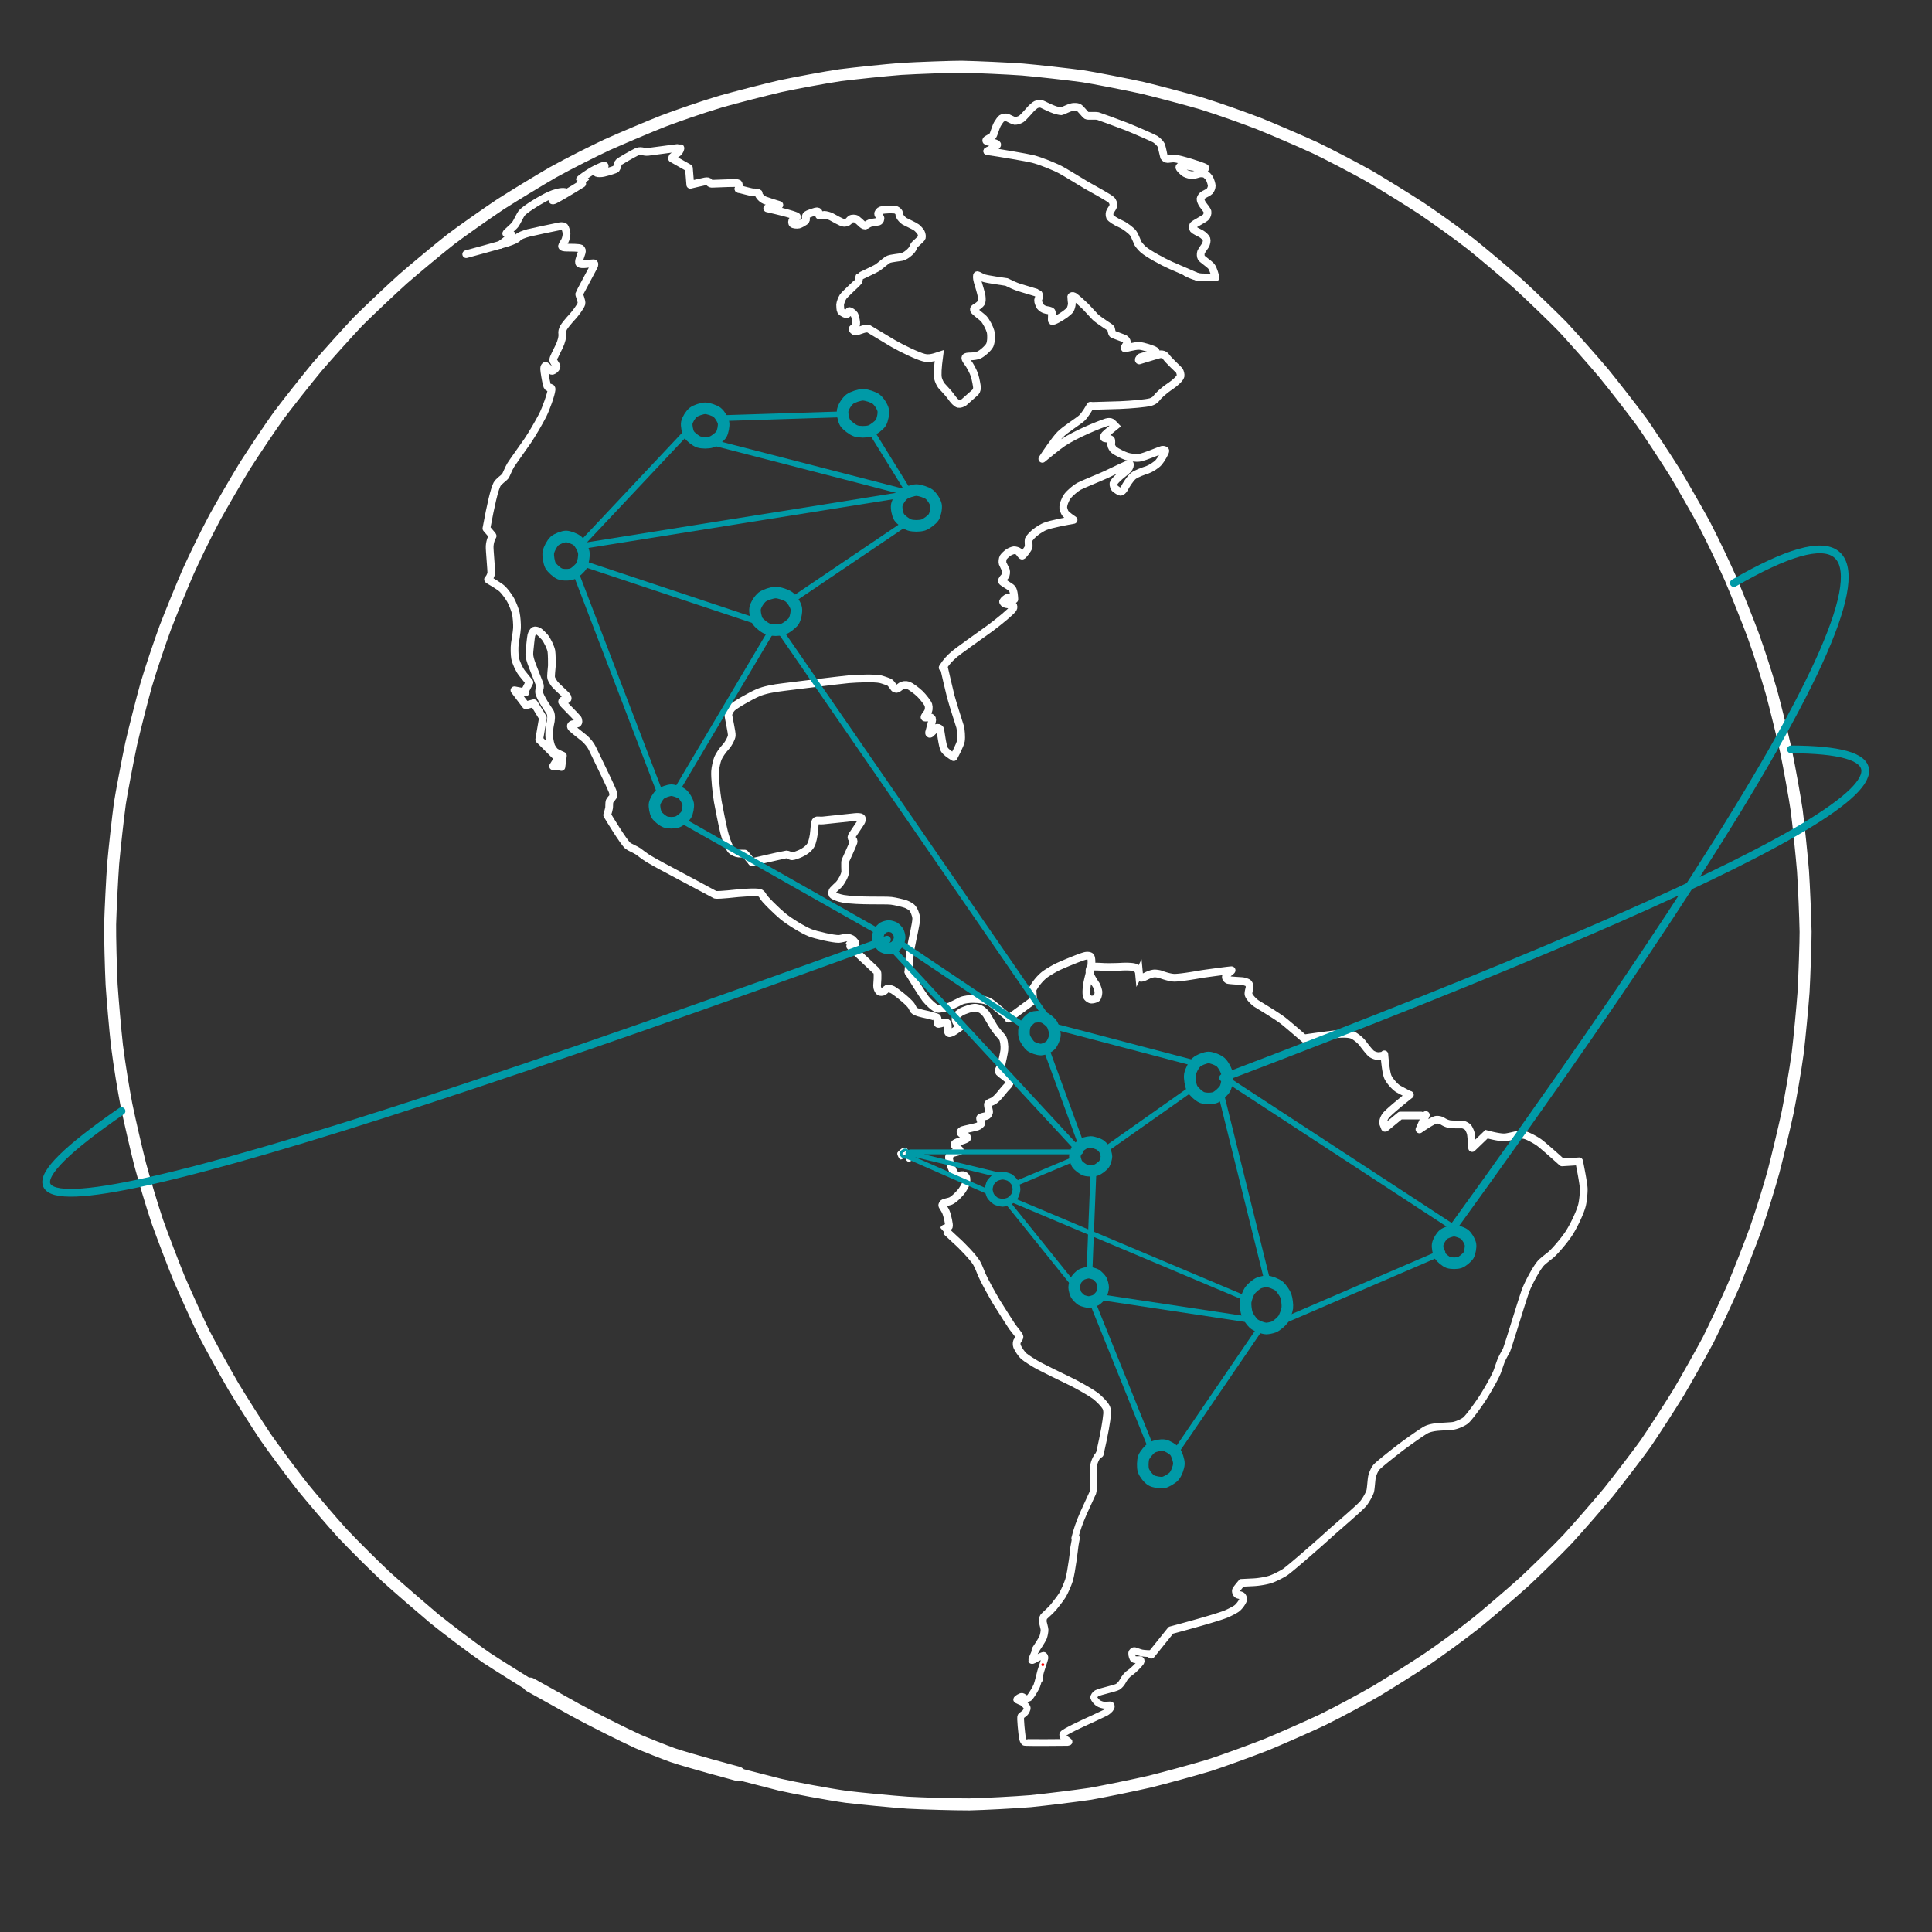 <svg xmlns="http://www.w3.org/2000/svg" width="480" height="480" viewBox="0 0 2000 2000"><rect x="0" y="0" width="2000" height="2000" fill="#333333" stroke="none"/><g fill="none" stroke="#FFF" stroke-linecap="round"><path stroke-linejoin="round" stroke-width="12.42" d="M550.91 1745.95c-9.13-5.67-36.12-22.42-47.01-29.63-16.21-11.09-42.51-31.18-54.29-40.69-12.31-10.38-37.19-31.79-49.44-42.92-11.94-11.2-31.91-30.8-46.06-45.81-10.84-11.96-31.65-36.31-41.66-48.68-9.78-12.49-30.71-40.57-37.54-50.53-8.61-12.88-25.35-39.25-33.48-52.73-7.91-13.58-22.99-40.89-30.16-54.64-3.71-7.28-19.67-42.29-25.83-56.74-5.98-14.62-17.2-43.99-22.44-58.7-6.08-17.98-13.86-44.53-17.95-59.65-3.88-15.26-10.98-46.07-14.16-61.46-2.92-15.37-6.93-38.81-9.82-61.57-1.73-15.59-4.51-47.08-5.54-62.86-.79-15.71-1.7-50.38-1.52-62.48.43-15.62 2-47.04 3.16-62.84 1.39-15.74 4.85-46.93 6.94-62.36 1.17-8.13 8.34-46.07 11.64-61.48 3.55-15.42 11.32-45.94 15.52-60.99 5.38-18.22 14.32-44.38 19.68-59.08 5.61-14.68 17.54-43.88 23.8-58.25 6.45-14.19 16.65-35.57 27.37-55.73 7.54-13.66 23.35-40.8 31.56-54.19 8.37-13.18 27.55-41.82 34.81-51.73 9.57-12.73 29.46-37.88 39.76-50.3 10.47-12.2 31.8-35.91 42.67-47.42 11.22-11.14 34.36-33 46.27-43.72 12.12-10.57 36.66-30.94 49.08-40.75 9.71-7.49 38.43-27.65 51.68-36.47 13.45-8.64 40.72-25.23 54.44-33.13 18.3-10.13 41.8-21.82 56.09-28.56 14.48-6.52 43.86-18.93 58.6-24.73 14.76-5.53 37.4-13.5 59.46-20.14 15.18-4.3 45.97-12.21 61.44-15.79 15.44-3.3 46.25-9.08 61.72-11.34 15.57-2 47.04-5.25 62.9-6.49 15.81-.99 54.53-2.37 62.82-2.29 15.64.32 47.12 1.76 62.96 2.88 15.84 1.37 47.2 4.87 62.72 7 10.35 1.55 46.25 8.56 61.7 12 15.48 3.71 46.14 11.85 61.25 16.26 18.28 5.67 44.54 15.11 59.29 20.78 14.74 5.94 44.01 18.57 58.4 25.2 14.21 6.84 42.04 21.38 55.79 29.14 13.69 8.03 40.87 24.87 54.22 33.6 13.15 8.9 36.03 25.13 51.25 36.95 12.37 9.93 36.82 30.57 48.85 41.22 11.79 10.8 38.43 36.44 45.73 44.1 10.8 11.62 32 35.57 42.4 47.9 10.19 12.47 29.83 37.73 39.27 50.5 4.84 6.68 25.95 38.71 34.25 52 8.12 13.48 23.69 40.68 31.11 54.37 8.76 16.79 20.49 41.76 26.84 56.04 6.16 14.45 17.88 43.75 23.36 58.44 5.24 14.7 12.77 37.21 19.1 59.24 4.09 15.12 11.64 45.77 15.07 61.19 3.18 15.39 9.37 49.49 11.03 61.47 1.97 15.49 5.21 46.78 6.48 62.57 1.03 15.77 2.37 47.13 2.67 62.71.08 8.21-1.21 46.84-2.12 62.58-1.16 15.81-4.16 47.19-6.01 62.73-2.55 18.86-7.38 46.13-10.43 61.51-3.3 15.4-10.63 46.16-14.62 61.35-4.19 15.05-11.01 37.8-18.52 59.43-5.36 14.7-16.83 44.05-22.9 58.58-6.26 14.37-20.81 45.69-26.33 56.38-7.3 13.72-22.62 40.98-30.65 54.52-8.21 13.39-25.12 39.56-33.81 52.34-4.75 6.84-28.6 38.13-38.67 50.66-10.3 12.41-31.37 36.59-42.1 48.33-10.87 11.5-33.54 33.64-45.23 44.51-11.91 10.72-36.25 31.6-48.57 41.66-18.21 14.39-37.81 28.48-50.85 37.46-13.25 8.81-40.31 25.88-53.97 34.05-13.72 7.89-36.75 20.5-55.52 29.72-14.29 6.73-43.42 19.59-58.15 25.66-14.74 5.81-47.54 17.76-59.16 21.42-15.04 4.53-45.55 12.9-61.01 16.74-15.47 3.57-46.33 9.9-61.72 12.66-15.37 2.28-46.38 6.1-62.01 7.65-15.72 1.29-47.37 2.96-63.29 3.34-15.93.05-47.71-.89-63.81-1.77-16.23-1.15-48.1-4.19-63.38-6.04-19.09-2.65-54.7-9.32-69.2-12.68-16.02-4.1-40.93-10.49-49.82-12.78"/><path stroke-width="15" d="M548.8 1744.07c9.41 5.25 33.04 18.41 47.26 26.33 16.75 9.15 49.1 25.39 64.68 32.46 8.48 3.63 26.71 10.85 35.6 14.07 16.8 5.69 63.44 18.23 67.61 19.35"/></g><g fill="none" stroke-linecap="round"><path stroke="#FFF" stroke-width="8" d="M1071.88 1707.99c1.74-2.61 6.65-9.96 7.89-12.91.76-1.86 1.61-6.16 1.52-8.02-.09-1.5-1.49-6.57-1.75-7.79-.33-1.6.17-4.67 1.02-5.76.7-.86 6.88-6.13 10-9.84 2.22-2.77 7.44-9.39 9.21-12.3 2.22-3.69 5.64-11.63 6.89-15.64 2.61-8.57 5.52-33.59 5.79-35.93M1113.81 1592.2l-2.05 11.29M1138.49 1505.13c4.96-21.71 6.91-33.48 7.62-41.33.17-2.28-.09-4.76-.81-6.48-1.54-3.52-8.17-10.04-11.69-12.62-5.65-4.05-19.09-11.67-27.97-15.86-8.54-4.07-24.35-11.81-30.75-15.22-4.27-2.39-11.84-7.01-14.88-9.61-2.88-2.51-5.96-7.51-7.14-10.19-.48-1.22-.64-3.88-.1-5.07.43-.95 2.54-3.5 2.58-4.83 0-1.54-5.24-7.34-7.52-10.52-1.04-1.45-11.74-18.28-16.39-25.73-4.27-7.2-12.61-22.17-15.19-28.29-.74-1.77-3.45-8.96-5.39-12.15-3.48-5.62-14.03-16.91-22.28-24.19-4.99-4.66-11.42-10.66-11.37-10.81.25-.7 4.21-1.4 5.01-2.51.79-1.12-1.5-11.51-3.01-15.02-1.09-2.57-3.3-5.55-3.71-6.55-.39-1.01.69-2.63 1.89-3.05.4-.13 5.47-1.29 6.69-1.81 3.28-1.41 9.29-7.25 12.06-11.25.94-1.39 3.17-5.19 3.61-6.39.89-2.54.99-5.79.19-7.36-.7-1.21-2.83-2.12-4.21-1.83-1.06.22-4.48.98-6 .17-1.79-1.02-4.86-7.76-6.01-11.52-.6-2.09-1.48-6.28-1.35-7.42.23-1.56 2.59-3.69 4.73-4.28 2.31-.48 6.42-1.47 6.64-2.33.18-.86-3.86-3.54-4.9-4.61-.76-.78-.96-1.58-.61-2.4.41-.83 3.39-2.03 6.79-3.03 3.26-.97 6.11-2.18 6.23-2.98.08-.8-.43-1.56-1.55-2.28-1.53-.97-3.39-1.36-4.81-2.47-1.27-.98-.39-2.72 1.1-3.28 2.9-.98 12.36-2.8 15.76-3.85 1.86-.63 4.23-2.52 4.23-3.75-.01-1.09-1.93-4.31-1.33-5.22.61-.88 5.05-1.62 6.36-2.01 1.74-.53 3.16-2.96 2.87-4.89-.24-1.43-1.52-6.08-1.15-7.37.39-1.25 3.5-2.32 4.45-2.68 2.95-1.1 7-5.55 10.71-10.33 1.25-1.59 3.94-4.63 5.11-5.79 2-2.02 2.68-3.57 2.08-5.06-.76-1.66-9.96-8.06-10.52-8.82-.65-.95-.86-1.8-.63-2.56.37-1.1 2.22-3.35 2.66-5.42.81-3.47 2.72-12.03 3.08-15.2.43-4.14-.38-10.85-2.11-13.07-2.27-2.45-6.61-7.54-8.85-11.05-2.16-3.43-6.6-11.47-7.68-12.99-1.04-1.44-3.49-3.82-4.85-4.73-1.42-.9-4.41-1.91-6.22-2.08-3.6-.25-11.73 2.48-15.45 4.68-1.12.69-3.96 2.91-4.51 3.75-1.19 1.95-1.17 4.75.12 6.85.29.45 2.74 3.62 3.63 4.86-1.44 1-5.21 3.72-5.67 4.03-2.07 1.36-4.94 2.61-5.69 2.22-.74-.45-1.15-1.27-1.23-2.45-.1-1.63.34-7.04-.59-8.01-.97-.96-3.1-.68-7.08.5-1.46.43-2.32.49-2.58.18-.58-.69.06-5.22-.68-6.36-.3-.46-7.53-2.55-14.87-4.03-5.84-1.36-8.48-2.58-9.42-3.7-.63-.78-1.59-3.36-2.85-5.03-3.58-4.76-15.93-14.33-18.89-15.99-1.63-.87-4.9-1.62-6.01-1.21-.4.15-2.88 2.79-3.99 3.14-1.47.44-2.65.45-3.55.03-1.52-.78-2.84-4.07-2.71-6.2.19-2.28.98-12.03.12-14.31-.42-.98-29.41-27.34-29.08-27.93.33-.56 6.62-1.32 6.7-1.36.57-.34-2.45-3.74-3.77-4.65-1.54-1-4.93-1.81-6.38-1.62-.4.06-5.48 1.35-7.07 1.41-5.37.22-23.59-3.93-29.77-6.33-7.18-2.82-21.69-11.67-28.38-17.22-6.05-5.04-19.12-17.69-20.53-20.84-.32-.65-1.64-2.82-3.33-3.29-4.5-1.17-17.9-.23-32.99 1.43-3.53.32-11.36 1.02-13.1.52-.3-.09-39.01-20.99-55.44-29.6-3.07-1.66-9.75-5.28-13.95-7.85-3.81-2.36-8.98-6.47-10.4-7.46-2.67-1.82-9.07-4.44-10.59-5.77-4.99-4.45-20.06-29.6-21.43-31.88M628.55 843.67c.79-2.54 1.89-6.33 2.01-7.56.12-1.18-.04-5.33.46-6.63.4-1.07 3.23-4.16 3.42-4.59.63-1.46.37-4.16-.37-6.03-3.42-8.47-19.35-40.58-20.89-44.09-1.47-3.3-4.98-7.67-8.23-10.49-2.26-1.94-10.82-8.35-12.99-10.63-.7-.81-1.06-1.41-1.06-1.8.03-1.02.59-1.7 1.66-2.04 1.69-.54 3.67-.09 5.26-.88 1.43-.72 1.18-3.63.13-5.05-2.79-3.46-15.8-16.08-16.01-17.03-.17-.98.15-1.66.97-2.03 1.22-.53 2.67-.23 3.92-.68 1.28-.47 1.04-2.31-.15-3.71-2.11-2.35-10.18-9.48-12.35-12.09-1.27-1.55-3.15-4.73-3.66-6.24-.68-2.17.42-8.9.63-13.06.09-1.89-.03-12.14-.49-14.91-.68-3.82-4.19-11.23-6.93-14.59-1.5-1.79-4.77-4.93-6.15-5.86-1.39-.88-3.86-1.35-4.8-.9-.92.52-2.42 3.06-2.88 4.89-.52 2.17-1.35 10.92-1.93 16.34-.48 4.39.21 7.18 1.72 11.71 1.87 5.36 7.27 18.56 8.62 22.34.68 1.97.67 3.18.03 5.3-.58 1.91-.6 3.41.02 5.12 2.81 7.39 10.47 17.69 11.13 19.1 1.29 2.87 1.06 7.69-.17 12.48-.81 3.16-1.18 10.69-.72 14.65.29 2.32 1.1 5.82 1.77 7.57.68 1.7 2.73 4.73 4.01 5.83 1.57 1.31 6.89 3.62 8.16 4.2M582.69 782.31l-1.54 11.67M580.77 793.73l-8.21-.52M572.56 793.21l5.26-8.46M577.43 784.75l-19.11-19.12M558.19 765.63l3.85-22.45M562.04 743.18l-9.24-15.14M552.67 727.91l-8.34 2.19M544.33 730.1l-11.8-15.53M532.53 714.57l11.55 2.18M542.92 716.37l5.13-10.01M548.05 706.36c-1.54-1.9-7.42-9.16-7.76-9.59-2.88-3.75-6.15-10.85-7.07-15.37-.65-3.38-.79-11.16-.26-15.05.19-1.34 2.03-12.16 2.23-16.26.17-3.94-.41-11.6-1.23-15.27-.87-3.76-3.51-10.31-5.38-13.73-1.57-2.83-5.73-8.68-8.49-11.38-3.04-2.92-13.47-8.92-14.39-9.45M505.23 599.78c1.3-1.11 2.77-3.77 3.29-6.35.37-1.83-1.85-24.25-1.64-27.99.35-5.9 2.53-9.59 3.07-10.59M509.57 554.08l-6.03-7.05M503.54 547.03c4.67-25.34 8.23-40.31 10.97-45.64 1.51-2.89 6.91-6.5 8.27-8.12 1.43-1.74 3.31-7.5 5.9-11.8 1.34-2.21 12.79-18.23 17.46-24.97 5.15-7.72 10.97-17.72 15.43-26.18 3.72-7.28 8.9-22.02 9.38-26.88.14-1.68-.35-2.18-1.88-2.16-1.63.01-2.48-.82-3.02-3.09-1.18-4.87-2.55-12.74-2.77-16.38-.05-1.66.81-3.51 1.78-2.97 1.27.73 4.61 4.64 5.96 5 1.31.35 3.4-1.1 4.46-2.79.55-.99.73-1.72.54-2.21-.41-1.01-3.28-4.59-3.46-6.54-.06-.71 4.3-9.93 6.38-13.86 1.96-3.92 3.68-9.94 3.08-13.03-.33-1.71.2-4.02 1.44-6.34 1.08-1.97 5.31-7.14 9.57-11.74 2.05-2.25 8.01-9.84 8.86-12.94.65-2.55-2.46-9.02-2.26-9.96.28-1.24 11.69-21.99 14.99-28.46 1.02-2 1.05-3.34-.27-3.5-.68-.06-5.07.56-7.69.88-3.06.36-5.9.23-6.78-.48-.83-.75-.67-2.67.2-5.2.26-.71 1.55-4.6 2.02-6.07.61-2.03.26-3.6-1.06-4.38-1.63-.87-10.35-.92-14.12-.9-3.41 0-5.19-.51-5.13-1.67.09-.78 2.37-4.27 2.97-5.37.95-1.75 1.81-5.45 1.73-7.52-.12-2.03-1.22-5.8-2-6.73-.87-.92-2.78-1.18-5.09-.78-5.04.93-28.15 5.8-32.38 6.89-4.87 1.33-9.87 3.22-10.92 4.84-1.07 1.66-6.06 3.69-11.01 5.3-10.43 3.15-38.23 10.69-42.46 11.84"/><path stroke="#FFF" stroke-width="8" d="M517.52 253.63c8.08-5.97 12.72-9.95 12.57-10.26-.36-.68-5.04-1.08-6.03-1.67-.5-.32 7.21-6.54 9.37-9.37 1.93-2.58 5.05-9.99 6.99-12.1 4.37-4.69 20.34-14.24 28.57-18.04 5.24-2.31 11.9-4.21 15.77-3.41 1.29.31 1.14.93-.26 1.2-1.26.26-5.7 1.13-7.45 2.08-1.7.93-4.67 3.82-5.13 4.87-.34.93.95.71 2.83-.29 9.93-5.2 31.5-18.63 31.42-18.82-.12-.25-5.54-1.64-5.78-2.06-.13-.26 7.36-5.64 12.41-8.67 5.89-3.42 14.17-6.88 13.12-5.05-.25.4-4.09 2.44-6.07 3.48-1.95 1.1-3.1 2.94-1.97 3.51 1.12.51 4.66.42 6.73-.04 5.17-1.18 12.52-3.48 13.25-4.26.86-.94 1.75-5.26 2.3-6.29.86-1.57 15.29-9.37 18.53-11.03 1.85-.93 3.87-1.28 5.85-.9 1.21.23 4.11.97 6.24.68 15.55-2.08 33.17-4.41 33.4-4.27.74.53-.53 3.44-2.18 5-1.03.98-5.35 3.86-5.64 4.24-.25.31-.46.95-.65 1.92M695.71 164.08l17.45 9.88M713.16 173.96l1.41 17.32M714.57 191.28c3.3-.79 10.93-2.63 15.3-3.5 2.31-.45 3.64-.16 4.35.91.88 1.38 1.31 1.57 3.54 1.5 8.32-.37 25.5-1.08 26.33-.45 1.16.91 1.17 3.65.39 5.77"/><path stroke="#FFF" stroke-width="8" d="M764.48 195.51c3.46.93 13.24 3.49 14.75 3.6 1.38.11 5.7.02 5.9.38.44.8.28 1.84.7 2.65.99 1.93 3.9 4.4 6.07 5.24 4.57 1.71 11.73 3.86 14.91 4.81M806.81 212.19l-12.57 3.34M794.24 215.65c25.64 5.75 30.96 8.25 30.92 8.73-.12.63-3.65 2.6-4.49 3.33-.99.87-1.02 3.16-.13 3.98 1.01.84 4.38 1.22 6.41.77 1.22-.29 4.72-2.22 6.04-3.17 1.52-1.14 1.69-1.98 1.17-4.15-.35-1.48.44-2.66 2.46-3.53 2.54-1.04 4.75-1.82 7.71-2.67 2.07-.56 3.21.05 3.41 1.71.09.77-.2 1.68.25 2.32.35.48 4.97-.52 5.25-.53 1.7-.05 5.45 1 7.24 1.9 2.07 1.07 10.9 6.34 13.17 6.32 1.65-.03 2.97-.36 3.97-.97 1.19-.74 1.92-2.05 3.06-2.86 1.36-.95 4.49-.85 5.94.07 1.18.79 4.35 3.72 5.73 5.03 1.41 1.29 3.09 1.92 4.14 1.34.96-.56 3.45-2.38 5.55-2.66 1.94-.26 6.24-.87 7.44-1.26 1.47-.52 2.47-2.67 1.8-4.14-.59-1.25-1.76-2.22-2.17-3.54-.42-1.43 1.28-3.44 2.99-3.96 3.71-1.01 13.45-1.3 15.43-.39 1.45.71 2.42 1.52 2.93 2.44.6 1.12.44 2.53.89 3.72.56 1.52 3.2 4.39 4.7 5.36 1.57.97 10.46 4.94 12.78 6.7 1.49 1.17 3.77 3.71 4.55 5.11.66 1.26 1.27 4.01.96 5.01-.73 2.13-7.7 7.07-8.41 8.94-.27.72-.85 2.59-2.02 4.08-2.83 3.5-7 6.51-10.5 7.35-2.08.47-10.68 1.28-13.37 2.36-2.98 1.25-8.64 6.79-11.98 8.88-3.09 1.91-18.17 8.78-18.39 9.09-.36.53-.59 4.43-.83 4.96-.21.47-14.37 13.22-16.11 15.91-1.47 2.34-2.84 6.02-3.05 8.32-.06.93.27 5.58.77 6.35 1.31 1.83 5.47 3.97 6.62 3.1.92-.68.95-2.19 1.86-2.89.82-.64 4.46 1.97 5.57 3.72.71 1.17 1.66 5.89 1.86 8.04.16 2.36-.71 4.63-2 5.5-.54.35-1.36.37-1.72.92-.5.8 1.33 2.77 2.9 2.89 1.02.06 3.67-.81 7.5-2.18 2.2-.78 5.02-1.13 6.24-.61.89.41 17.61 10.7 25.17 15.12 9.89 5.65 25.34 13.07 32.13 14.76 4.86 1.17 8.88.2 15.73-2.09-1.72 12.97-2.02 20.03-1.24 23.56.54 2.23 2.19 5.86 3.38 7.37.41.51 7.7 8.18 9.48 10.76 3.45 4.99 6.12 7.72 8.23 8.27 1.41.32 4.18-.51 5.7-1.63 1.61-1.24 9.17-8.3 11.01-9.74 1.67-1.34 2.37-2.87 2.49-5.32.05-1.78-1.44-9.38-2.57-12.95-1.21-3.71-4.43-10.08-7.52-14.02-1.5-1.92-2.3-3.69-1.89-4.44.5-.73 2.43-1.09 5.26-1.1 3.06-.01 6.25-.49 8.58-1.38 3.17-1.25 9.76-6.99 11.34-10.2 1.53-3.28 1.82-10.31.83-14.18-.99-3.68-4.49-10.51-7.15-13.36-1.45-1.54-9.48-7.44-9.98-8.75-.43-1.37.28-2.17 3.07-3.63 1.19-.62 3.59-2.68 4.29-3.74.83-1.33.96-4.05.5-7.3-.44-2.76-2.82-10.73-4.08-14.8-1.11-3.93-.98-6.74-.37-6.75.99.02 4.07 2.23 7.13 3.17 3.87 1.19 20.03 3.49 23.14 3.92 4.73 2.34 8.72 4.22 13.43 5.79 3.34 1.09 19.07 5.54 19.42 5.99.69.95.98 2.04.88 3.28-.12 1.36-.88 2.6-1.08 3.95-.17 1.14 1.38 5.07 2.27 6.34 1.1 1.49 3.95 3.22 5.72 3.48 1.25.19 5.31.76 6.06 1.96.85 1.43-.36 8.88.41 9.5 1.3.91 9.38-3.91 13.47-6.82 2.1-1.53 4.38-3.5 5.2-4.66.85-1.27 1.88-4.78 1.86-6.42-.01-.96-.79-6.34-.69-7 .17-.96 1.65-1.19 2.81-.55 2.01 1.19 9.98 8.47 12.27 10.78 2.52 2.56 8.39 9.23 9.96 10.71 4.31 4.03 15.72 10.81 16.07 11.61.4.93.87 4.89 1.65 5.78.66.74 10.98 4.16 12.84 5.19 1.4.84 2.67 3.3 2.14 4.73-.49 1.25-2.99 4.44-2.37 4.96.54.37 10.32-2.68 15.08-2.48 4.01.21 14.57 3.54 16.63 5.15.91.76.85 2.13-.11 2.69-1.36.72-13.75 3.11-14.87 3.73-1.74.99-2.78 3.29-1.65 3.51.35.05 19.42-6.23 21.9-6.4 2.2-.11 4.32.58 5.14 1.72 3.59 5.18 13.43 13.83 14.35 15.08.96 1.34 1.65 4.33 1.38 5.72-.57 2.33-5.16 6.85-10.38 10.34-7.69 5.1-12.99 10.3-15.24 13.42-.83 1.09-3.08 2.51-5.24 3.15-4.99 1.45-20.76 2.73-31.86 3.21-8.98.26-23.8.7-29.64.87"/><path stroke="#FFF" stroke-width="8" d="M1128.72 420.04c-.74 1.37-4.95 9.06-8.89 12.81-3.22 3.03-16.89 11.47-22.31 16.94-5.52 5.65-14.78 19.54-18.52 25.21M1079 475c4.1-3.38 15.82-13.07 21.37-16.77 13.49-8.93 37.32-18.61 45.22-21.14 1.91-.6 3.98-.52 5.4.36.58.38 2.69 2.71 3.51 3.55-2.43 1.97-8.9 7.24-10.8 9.23-1.09 1.19-1.36 3.03-.22 3.4 1.23.4 5.62.5 6.52 1.37.9.88.25 4.48.3 5.59.08 1.58 1.72 4.23 3.14 5.35 2.76 2.07 9.6 5.44 13.06 6.56 3.33 1.05 9.65 1.91 12.97 1.38 5.95-.99 20.79-7.53 23.34-8.17 1.46-.33 3.38.06 3.53.91.18 1.48-4.66 9.58-6.9 12.12-2.46 2.72-7.83 6.14-11.6 7.57-3.86 1.25-11.46 3.88-14.7 6.46-3.17 2.6-7.56 9.47-9.21 12.82-1.01 1.96-2.73 3.51-4.22 3.5-.9-.04-5.02-2.91-5.78-3.72-.62-.71-1.54-3.79-1.33-4.67.7-2.47 5.7-7.14 10.03-10.47.98-.77 4.57-3.78 5.14-4.49 1.65-2.1 2.48-4.93 1.65-5.57-.6-.39-17.51 7.76-24.56 11.15-7.44 3.42-24.44 10.21-28.01 12.16-3.32 1.85-9.23 6.78-11.8 10.17-2.42 3.29-4.63 9.08-4.34 12.12.17 1.3 1.23 4.39 1.98 5.43 1.78 2.41 7.32 6.1 8.67 7.02M1111.36 538.22c-6.72 1.19-23.5 4.23-29.75 6.82-4.77 2.03-10.63 6.23-13.51 9.31-.96 1.1-3.05 3.54-3.22 4.12-.4 1.42.16 6.21 0 7.44-.32 2.28-5.9 9.13-6.62 9.3-.88.15-2.96-3.26-3.71-4.14-.61-.69-3.75-1.54-4.88-1.47-1.41.14-4.31 1.34-5.82 2.35-1.73 1.22-4.38 3.71-5.2 5.02-.84 1.42-1.21 4.65-.72 6.28.35 1.08 3 6.11 3.34 6.96.59 1.59.24 5-.75 6.32-1.4 1.33-3.65 3.8-3.33 5.12.37 1.27 9.09 5.71 10.54 7.65 2 2.79 2.2 9.21 2.27 10.74M1050 620.45c-2.11-.98-5.37-1.88-7.02-1.65-1.12.17-4.26 2.96-4.58 3.81-.29.92 1.42 2.4 2.89 2.69 1.27.24 6.5.83 7.24 1.3.86.58.81 2.44.21 3.41-2.36 3.43-13.75 12.78-23.63 20.19-13.03 9.22-33.91 24.31-36.47 26.45-6.09 5.15-8.99 8.7-11.79 12.93-.34.51-.68 1.02-1.02 1.54M977.1 690.63c1.39 6.12 4.87 21.3 7.07 30.13 3.08 11.33 9.17 29.39 9.76 31.67.8 3.19 1.44 10.51.82 14.47-.71 4.22-6.94 15.85-7.49 16.87M987.26 783.77c-4.4-2.71-7.84-5.19-9.53-7.66-2.28-3.48-3.86-19.65-4.63-21.38-.58-1.15-2.51-1.76-3.75-1.01-.94.59-5.66 5.42-6.05 5.73-.96.73-1.72 0-1.52-1.24.29-1.63 3.77-12.51 3.19-13.95-.47-1.06-1.19-1.64-2.15-1.75-1.36-.13-5.42.84-5.75.06-.21-.61 1.71-3.2 2.83-4.63 1.59-2.25 1.99-5.49 1.12-8.36-.65-1.93-5.42-8.19-8.89-11.52-3.42-3.26-9.81-7.87-11.72-8.52-2.81-.89-5.81-.6-7.8.84-1.3 1.05-3.67 2.84-4.62 2.83-.96-.04-1.73-.37-2.29-.98-.77-.87-2.77-4.37-4.76-5.79-.57-.4-6.9-2.73-9.51-3.32-6.35-1.36-22.86-.79-33.08.04-11.53 1.15-50.5 6.01-66.67 8-11.85 1.39-20.4 3.13-27.17 6-7.53 3.23-24.13 12.76-26.99 15.81-2.06 2.28-3.61 5.36-3.53 7.34.12 1.99 3.84 18.53 3.52 21.14-.44 3.19-3.35 8.61-6.28 11.74-3.18 3.4-6.77 8.71-8.03 11.78-1.23 3.06-2.7 9.67-2.94 13.63-.33 6.25 1.24 21.87 2.79 31.08 1.44 7.76 4.31 22.39 6.47 31.55 2.76 10.7 6.1 17.45 7.44 18.78 1.97 1.88 5.1 3.35 7.77 3.57.4.03 4.72.04 6.34.1M771.92 884.53l6.49 7.9"/><path stroke="#FFF" stroke-width="8" d="M778.41 892.43c21.14-4.97 35.21-7.9 35.56-7.9 1.93.01 4.23 1.39 4.8 1.69 1.12.61 4.24-.28 9.11-2.3 4.7-2 9.41-5.38 11.49-8.99 1.62-2.92 3.09-9.51 3.48-15.35.13-1.89.57-5.85.65-6.88.21-1.98.95-3.28 2.29-3.42 1.15-.1 4.03.28 6.25.05 7.22-.69 24.99-2.65 33.34-3.54 2.28-.22 5.32-.09 6.23.58 1.07.86.73 3.12-.46 4.98-2.19 3.46-6.73 9.91-8.83 13.2-1.15 1.81-1.21 2.82-.2 3.75 1.44 1.3 1.83 2.13 1.41 3.59-.91 3.03-8.13 18.44-8.45 19.29-.53 1.46-.06 10.77-.09 11.4-.21 3.41-4.1 10.56-6.8 13.27-.26.27-5.15 4.75-5.87 5.68-.95 1.25-1.21 3.47-.65 4.49.86 1.36 6.53 3.59 11.26 4.4 16.03 2.66 42.73 1.28 49.7 2.09 3.78.46 11.98 2.34 15.07 3.45 2 .74 4.86 2.35 6.14 3.5 2.36 2.22 4.48 7.81 4.64 11.24.14 4.76-3.97 21.55-5.53 30.07-1.7 9.51-2.33 21.45-2.54 25.4"/><path stroke="#FFF" stroke-width="8" d="M940.41 1006.17c3.62 5.91 13.99 22.82 17.69 27.66 2.88 3.7 9.4 9.87 12.49 10.48 1.98.35 9.76-1.36 12.81-2.57 2.09-.85 9.02-4.51 11.49-5.65 3.63-1.62 8.96-2.02 12.91-1.97 6.1.16 11.69.82 15.59 2.54 4.48 2.04 18.54 15.3 21.45 16.93M1238.74 286.24c-5.24-2.26-18.53-8-26.58-11.49-8.81-3.9-23.52-12.04-28.55-16.32-1.77-1.54-4.67-4.87-5.5-6.3-.62-1.12-3.27-8.4-5.3-11.07-1.98-2.52-8.11-7.19-12.16-9.07-5.73-2.52-10.67-5.67-11.64-7.53-.7-1.5-.59-4.32.34-5.87 1.13-1.59 3.21-4.76 3.32-6.3.07-1.4-.9-3.86-1.79-4.88-2.7-2.85-15.77-9.62-26.73-15.94-6.13-3.69-21.81-13.29-25.83-15.46-7.12-3.8-21.32-9.43-29.17-11.45-5.21-1.33-35.52-6.56-47.11-8.09"/><path stroke="#FFF" stroke-width="8" d="M1022.04 156.47c1.54-.8 5.66-2.89 6.18-3.17 2.28-1.27 4.17-2.9 4.06-3.66-.2-.77-2.42-1.62-5.22-2.14-3.58-.65-5.56-1.11-5.96-1.58-.33-.48-.18-.95.45-1.41 1.02-.73 4.93-2.59 6.07-3.87 1.13-1.27 2.9-8.6 4.96-12.29 1.33-2.28 3.27-4.97 4.38-5.83 1.26-.91 4.41-1.31 5.97-.73.34.12 6.2 3.24 7.56 3.38 1.62.16 5.27-1.08 6.64-2.01 2.9-2.11 9.05-9.49 10.55-11.03.91-.91 3.7-3.28 4.65-3.78 2.13-1.05 4.79-1.26 6.58-.42 1.01.49 9.6 4.73 13.48 5.94 1.46.44 5.43 1.36 6.33 1.31 1.21-.09 7.35-3.63 11.56-4.43 1.93-.32 4.79-.17 6.14.39 2.21 1 6.83 7.53 8.38 8.39 1.8.94 8.25-.12 11.8.62 1.06.23 21.2 7.65 29.91 10.99 9.3 3.76 27.62 11.78 29.38 12.91 2.5 1.65 5.23 4.37 6.07 6.15.9 2.03 2.76 11.66 3.01 12.19.54 1.1 2.61 2.28 3.71 2.23.89-.05 4.95-.7 6.61-.6 6.21.4 29.49 7.89 32.26 9.58.57.37.34.77-.51.77-1.97-.04-15.21-2.37-18.03-2.68-1.52-.15-5.63-.25-6.42-.01-1.13.42-1.7.95-1.71 1.59.05 1.05 3.86 4.85 5.95 6.08 1.86 1.04 5.77 2.04 7.47 1.99 1.87-.1 5.84-1.37 7.05-1.68 1.64-.41 4.73-.21 6.08.41 1.38.69 3.73 3.11 4.7 4.84.99 1.84 2.19 5.7 2.27 7.37.03 1.66-.99 4.36-2.08 5.51-1.17 1.19-4.47 2.86-6.22 3.69-1.49.84-3.18 3.04-3.33 4.36-.08 1.37 1.19 4.49 2.51 6.17.99 1.26 4.36 5.44 4.76 7.12.33 1.57-.53 4.36-1.65 5.6-1.9 1.98-11.63 6.72-13.1 8.34-.86 1.04-.85 3.16.1 4.27 1.07 1.18 5.59 3.48 8.01 4.65 2.15 1.18 4.98 3.92 5.58 5.45.52 1.52-.08 4.85-1.17 6.59-.82 1.29-3.89 5.4-4.53 7.11-.56 1.61-.4 4.46.33 5.72.92 1.48 8.38 6.44 10.34 8.83 2.22 2.78 4.05 10.22 4.35 11.49"/><path stroke="#FFF" stroke-width="8" d="M1258.3 287.18c-3.12.03-11.88.12-15.13-.14-7.22-.63-14.24-4.57-15.3-5.14M1191.74 1712.95l20.38-25.35M1212.12 1687.6c13.67-3.63 49.26-13.33 57.85-17.08 3.43-1.52 8.01-3.88 9.97-5.23 3.08-2.17 6.06-6.73 6.95-9.13.31-1.04-.38-3.47-1.6-4.22-1.2-.74-2.74-.73-4.02-1.33-1.37-.66-2.28-3.14-1.74-4.4.77-1.66 4.88-6.46 5.87-7.64 2.49-.13 8.67-.44 12.35-.62 5.6-.28 13.59-1.67 17.96-3.18 4.07-1.43 11.21-5.11 14.34-7.12 5.27-3.43 36.53-30.77 47.08-40.46 11.27-9.99 30.27-26.13 34.03-30.59 2.34-2.82 6.25-9.36 7.28-12.96.71-2.55 1.17-11.25 1.8-14.57.65-3.29 2.9-8.37 4.81-10.41 3.41-3.56 18.11-15.06 24.14-19.73 7.26-5.47 22.01-16 26.87-18.68 3.42-1.87 8.67-2.79 12.65-3.12 5.08-.37 13.45-.78 15.58-1.1 3.91-.61 10.34-3.46 12.92-5.56 3.25-2.72 11.97-14.56 17.82-23.45 5.98-9.48 12.87-21.74 14.99-27.34.57-1.51 3.16-9.39 4.25-11.97 1.21-2.82 4.98-9.49 5.11-9.76 1.97-4.21 16.82-54.01 20.24-62.77 2.97-7.55 10.89-22.52 15.67-27.73 2.17-2.33 8.54-7.08 10.2-8.51 5-4.33 14.41-15.63 18.72-22.25 5.16-8 11.72-21.82 13.57-29.42.94-3.96 1.83-12.34 1.7-16.76-.21-5.56-3.65-22.73-4.77-28.31M1634.71 1202.2l-17.63 1.11M1617.08 1203.31c-4.8-4.3-19.55-17.53-23.95-20.71-3.15-2.25-10.36-6.28-14.18-7.39-2.11-.59-6.19-.84-7.95-.52-.27.06-10.32 2.6-13.42 2.72-6.04.18-17.58-2.99-18.74-3.31l-14.32 13.78M1523.97 1188.43c-.22-3.03-.89-12.67-1.4-15.05-.44-1.94-2.01-5.29-3.01-6.44-1.05-1.12-3.9-2.61-5.47-2.86-.47-.07-10.96.15-13.81-.44-2.49-.55-4.48-1.43-7.01-3.02-1.93-1.18-4.61-1.76-6.77-1.39-3.81.74-15.93 9.12-17.08 9.92M1469.42 1169.15l6.61-14.88M1471.07 1154.82h-21.48M1449.59 1154.82l-15.43 12.67M1433.61 1167.49c-.4-1.12-1.58-3.93-1.69-4.35-.48-1.97.46-5.09 2.24-7.77 3.03-4.4 24.39-21.29 25.34-22.04M1458.95 1133.33c-2.28-1.2-10.61-5.59-11.62-6.2-3.61-2.25-8.99-8.49-10.68-12.38-2.09-5.02-3.36-20.42-3.59-23.29M1433.06 1092.56c-1.42.16-5.04.68-5.53.71-2.37.12-5.4-.83-7.7-2.36-2.05-1.43-8.27-9.62-9.07-10.74-2.32-3.2-7.92-7.68-11.07-8.87-3.2-1.15-8.18-1.31-14.17-.94-10.55.84-34.46 4.39-35.66 4.57-4.3-3.74-17.36-15.03-21.59-18.31-6.96-5.37-25.83-16.56-27.68-17.79-2.44-1.65-7.23-6.35-8.07-9.27-.48-1.73.72-5.79 1-6.96.38-1.57-.39-3.97-1.51-4.97-.86-.69-3.93-1.71-5.68-1.94-1.46-.18-14.26-.8-15.26-1.36-1.22-.76-1.9-1.63-2.04-2.63-.16-1.55 1.9-3.89 4.57-5.94 1-.73 1.44-1.19 1.33-1.35-.26-.28-21.41 2.57-30.3 3.85-8.03 1.39-24.16 4.18-29.75 3.86-4.45-.3-10.76-2.44-13.96-3.63-1.22-.36-4.56-.86-5.88-.78-2.48.19-5.46 1.16-8.35 2.66-2.75 1.42-4.95 2.13-5.97 1.75-.99-.43-1.37-1.74-1.65-4.74a7.236 7.236 0 0 0-3.86-5.73c-1.84-.89-8.34-1.3-14.47-.92-4.19.26-13.3.43-17.5.26-2.42-.1-12.37-.85-13.76.11-1.44 1.11-2.04 3.85-1.38 6.52 1.02 3.83 6.13 11.21 6.7 12.16.73 1.26 2.01 4.95 2.23 6.62.23 2.03-.54 5.57-1.49 6.66-.95.99-4.45 1.9-6.11 1.68-1.47-.24-3.5-1.76-4.13-2.94-1.19-2.56-.66-9.5.32-14.54.81-3.98 3.38-13.93 3.73-15.58.71-3.31.89-9.72-.41-11.39-.77-.89-3.13-1.17-5.23-.77-5.24 1.12-25.68 9.78-29.67 11.77-3.59 1.81-10.42 5.93-12.5 7.53-4.57 3.56-8.65 8.53-11.31 12.99-.32.55-1.94 3.23-2.46 4.09M1067.77 1025.9s0 0 0 0ZM1068.87 1025.34l.55 10.47M1069.42 1035.81l-25.47 18.66"/><path stroke="#FFF" stroke-width="3" d="M935.11 1189.76c-.74.16-4.58 3.44-4.77 4.07-.31 1.1 1.88 5.37 2.5 5 1-.61.65-2.26 1.19-3.3.37-.73 3.34-1.81 3.7-2.27.84-1.1 1.03-2.01.57-2.73-.58-.8-1.64-1.06-3.19-.77ZM941.02 1197.01c-.05.04-1.83 1.09-1.87 1.65-.06 1.09.37 1.91 1.3 2.44.48.26 3.89-1.46 4.15-2.1.49-1.31.42-2.33-.23-3.07-.35-.39-3.15.7-4.14 1.08"/><path stroke="#FFF" stroke-linejoin="round" stroke-width="5" d="m1077.01 1734.79.38 3.75"/><path stroke="#FFF" stroke-width="7" d="M1072.18 1708.15c-2.83 6.32-4.35 10.14-4.2 10.72.29.79 4.55-1.66 5.9-2.49.82-.5 5.59-2.73 6.24-2.77 1.03-.02 1.73 1.63 1.5 2.97-.39 1.92-3.24 9.88-4.32 13.62-.96 3.34-2.68 11.6-4.04 14.9-1.14 2.73-4.69 8.77-7.15 11.9-1.1 1.31-3.31 1.79-5.01.97-1.07-.52-1.88-1.64-3.05-1.85-1.41-.25-5.53 2.32-5.59 3.26.01.57 5.06 2.5 5.59 2.8 1.76.95 4.97 4.35 5.28 5.74.25 1.37-1.35 4.41-2.64 5.59-.46.4-3.43 2.49-3.88 3.1-.98 1.41.96 18.38 1.49 21.98.32 2.15 1.22 4.42 2.24 5.05.94.54 43.85.16 44.57.11 1.11-.11 1.62-.35 1.53-.75-.15-.48-4.86-3.62-5.14-3.87-1.19-1.07-1.72-3.17-1.14-4.11 1.73-2.44 21.14-11.42 29.01-14.97 5.88-2.62 13.93-6.57 14.95-7.03 2.01-.95 4.83-3.34 5.72-5.11.54-1.15.51-2.08-.09-2.79-.5-.52-4.68.14-5.89.19-1.85.07-5.57-1.08-7.3-2.29-1.75-1.29-4.27-4.4-4.51-5.66-.16-1.26 1.41-3.51 3.1-4.48 3.52-1.9 19.09-5.06 21.74-6.69 1.89-1.22 3.89-3.45 5.01-5.53 2.39-4.48 4.75-7.28 8.53-9.71 2.54-1.63 9.09-8.33 10.39-10.31.73-1.2.32-2.58-.92-2.59-1.22 0-5.36.43-6.56-.43-1.13-.83-2.15-4.27-2.02-6.25.17-1.61 1.73-2.9 3.14-2.6 1.17.28 5.12 1.9 7.11 2.33 2.84.62 9.01.76 10.24.78M1112.6 1592.36c1.97-8.27 5.02-16.95 9.19-26.36 3.31-7.16 8.11-17.65 9.6-20.98 1.08-2.48-.13-23.98.84-28.7.6-2.76 1.98-6.11 3.37-8.18.29-.43 2.58-3.43 3.45-4.63"/><path stroke="red" stroke-width="3" d="M1079.5 1723.25h0Z"/></g><g fill="none" stroke="#009AA7" stroke-linecap="round" stroke-linejoin="round"><path stroke-width="12" d="M1183.97 1508.76c1.14-2.94 5.68-8.53 8.59-10.24 3.25-1.83 9.23-2.94 12.81-2.38 3.24.57 9.1 4.23 10.99 6.6 1.86 2.42 4.13 9.14 4.02 12.56-.18 3.78-2.41 9.68-4.77 12.64-2.18 2.64-8.34 6.18-11.32 6.76-3 .53-9.81-.6-12.62-2.32-3.06-1.94-6.81-6.73-8.03-10.25-1.05-3.21-.76-10.41.33-13.37ZM1311.04 1326.45c3.6.03 10.78 2.9 13.21 5.06 2.35 2.16 5.81 7.05 6.87 10 1.04 3.01 1.88 9.35 1.48 12.5-.44 3.2-2.54 9.16-4.29 11.66-1.71 2.38-6.49 6.71-9.81 8.07-1.74.68-5.76 1.53-7.46 1.54-3.59-.03-10.77-2.9-13.21-5.07-2.34-2.16-5.8-7.04-6.86-9.99-1.04-3.01-1.88-9.36-1.48-12.5.44-3.2 2.54-9.16 4.29-11.66 1.71-2.39 6.49-6.71 9.81-8.07 1.73-.68 5.76-1.53 7.45-1.54ZM1126.97 1317.43c1.78.02 5.97 1.16 7.52 2.04 1.52.92 4.59 4.02 5.5 5.57.86 1.56 1.99 5.81 2.01 7.6-.02 1.8-1.15 6.05-2.01 7.61-.91 1.55-3.98 4.65-5.5 5.57-1.55.88-5.74 2.02-7.52 2.04-1.77-.02-5.96-1.16-7.51-2.04-1.53-.92-4.59-4.02-5.5-5.57-.87-1.56-1.99-5.81-2.01-7.61.02-1.79 1.14-6.04 2.01-7.6.91-1.55 3.97-4.65 5.5-5.57 1.55-.88 5.74-2.02 7.51-2.04ZM1129.04 1182.19c2.61.02 8.28 1.84 10.46 3.54.91.74 3.12 3.02 3.69 3.98.98 1.72 2.17 5.63 2.19 7.51-.02 1.88-1.21 5.79-2.19 7.51-1.12 1.89-5.87 5.68-8.56 6.56-2.98.94-8.2.94-11.19 0-2.68-.88-7.43-4.67-8.55-6.56-.98-1.72-2.18-5.63-2.19-7.51.01-1.88 1.21-5.79 2.19-7.51 1.12-1.89 5.87-5.68 8.55-6.56 1.37-.43 4.33-.95 5.6-.96ZM1251.13 1094.67c3.15.02 9.99 2.62 12.62 5.03 2.86 2.72 6.01 8.65 6.75 12.7.61 3.68-.74 11.41-2.29 14.38-1.6 2.95-7.09 8.09-10.33 9.35-3.6 1.33-9.91 1.33-13.5 0-3.25-1.26-8.73-6.4-10.33-9.35-1.56-2.97-2.91-10.7-2.3-14.38.74-4.05 3.9-9.98 6.76-12.7 2.62-2.41 9.46-5.01 12.62-5.03ZM1505.25 1274c2.76.02 8.74 2.08 11.04 4 2.5 2.16 5.26 6.87 5.91 10.08.53 2.92-.65 9.05-2.01 11.42-1.4 2.34-6.2 6.42-9.03 7.42-3.15 1.06-8.67 1.06-11.82 0-2.83-1-7.63-5.08-9.03-7.42-1.36-2.37-2.54-8.5-2.01-11.42.65-3.21 3.41-7.92 5.91-10.08 2.3-1.92 8.28-3.98 11.04-4ZM920 958.67c1.34.01 4.5.89 5.67 1.56 1.15.7 3.46 3.09 4.14 4.27.66 1.2 1.51 4.46 1.52 5.83-.01 1.38-.86 4.64-1.52 5.84-.68 1.18-2.99 3.56-4.14 4.27-1.17.67-4.33 1.54-5.67 1.56-1.34-.02-4.5-.89-5.67-1.56-1.15-.71-3.46-3.09-4.14-4.27-.66-1.2-1.51-4.46-1.52-5.84.01-1.37.86-4.63 1.52-5.83.68-1.18 2.99-3.57 4.14-4.27 1.17-.67 4.33-1.55 5.67-1.56ZM695 818c2.82.02 8.95 2.08 11.31 4 2.56 2.16 5.38 6.87 6.04 10.08.55 2.92-.66 9.06-2.05 11.42-1.43 2.34-6.35 6.42-9.25 7.42-3.23 1.06-8.87 1.06-12.1 0-2.9-1-7.82-5.08-9.25-7.42-1.39-2.36-2.6-8.5-2.05-11.42.66-3.21 3.48-7.92 6.04-10.08 2.36-1.92 8.49-3.98 11.31-4ZM586 555.33c2.98.03 9.46 2.45 11.95 4.71 2.7 2.54 5.69 8.08 6.39 11.86.58 3.43-.7 10.65-2.17 13.43-1.52 2.76-6.71 7.56-9.78 8.74-3.41 1.24-9.37 1.24-12.78 0-3.07-1.18-8.26-5.98-9.78-8.74-1.47-2.78-2.75-10-2.17-13.43.7-3.78 3.69-9.32 6.39-11.86 2.49-2.26 8.97-4.68 11.95-4.71ZM803 613.33c3.46.03 10.98 2.41 13.87 4.63 3.14 2.5 6.6 7.94 7.41 11.66.68 3.38-.81 10.48-2.52 13.21-1.75 2.71-7.78 7.43-11.34 8.59-3.96 1.22-10.88 1.22-14.84 0-3.56-1.16-9.59-5.88-11.34-8.59-1.71-2.73-3.2-9.83-2.52-13.21.81-3.72 4.27-9.16 7.41-11.66 2.89-2.22 10.41-4.6 13.87-4.63ZM948.67 507.33c3.3.03 10.47 2.29 13.22 4.39 3 2.37 6.3 7.54 7.08 11.07.64 3.21-.78 9.95-2.41 12.54-1.67 2.58-7.42 7.05-10.82 8.15-3.77 1.16-10.38 1.16-14.15 0-3.39-1.1-9.15-5.57-10.82-8.15-1.63-2.59-3.05-9.33-2.41-12.54.78-3.53 4.08-8.7 7.08-11.07 2.76-2.1 9.92-4.36 13.23-4.39ZM730 422.67c3.09.02 9.8 2.2 12.37 4.23 2.81 2.29 5.9 7.27 6.62 10.67.6 3.1-.72 9.59-2.25 12.1-1.56 2.48-6.94 6.79-10.12 7.86-3.53 1.11-9.71 1.11-13.24 0-3.18-1.07-8.56-5.38-10.12-7.86-1.53-2.51-2.85-9-2.25-12.1.72-3.4 3.81-8.38 6.62-10.67 2.57-2.03 9.28-4.21 12.37-4.23ZM893.33 408.67c3.41.02 10.81 2.36 13.66 4.54 3.09 2.46 6.5 7.81 7.3 11.47.66 3.32-.8 10.3-2.48 12.99-1.73 2.66-7.67 7.3-11.17 8.44-3.9 1.2-10.72 1.2-14.61 0-3.51-1.14-9.44-5.78-11.17-8.44-1.68-2.69-3.15-9.67-2.48-12.99.8-3.66 4.21-9.01 7.3-11.47 2.84-2.18 10.24-4.52 13.65-4.54Z"/><path stroke-width="6" d="m1190.45 1495.91-60.45-150M1218.64 1500.91l85-124.55M1135.45 1342.27l159.55 24.09M1322.27 1370l170.91-73.64M1312.73 1329.09l-48.64-196.36M1270.45 1117.73l235 153.63M1127.73 1318.18l4.09-102.27M1143.64 1190.45l90.91-64.09"/><path stroke-width="12" d="M1068.7 1053.37c2.33-1.02 8.23-1.37 10.97-.44 3.02 1.07 7.33 4.44 9.24 7.21 1.69 2.54 3.3 8.74 3.16 11.48-.18 2.72-2.49 8.37-4.45 10.39-2.19 2.18-6.83 4.28-9.92 4.49-2.81.13-8.57-1.87-10.74-3.53-2.15-1.7-5.74-7.01-6.53-9.95-.82-3.26-.5-8.73.69-11.7 1.12-2.68 5.27-6.88 7.58-7.95Z"/><path stroke-width="6" d="m1118.18 1181.82-35.45-96.82M1092.27 1062.73l143.64 37.72M1058.18 1060.91l-128.63-86.36M925.45 984.09l192.73 208.18M908.64 964.09 703.18 847.73M700.45 818.18l98.19-165.45M683.64 821.82l-87.73-229.09M604.55 583.64l181.36 60.45M601.36 565.45l329.55-52.72M817.73 622.73l120.45-81.37M933.64 508.64l-193.64-50M752.27 432.73l114.55-3.64M901.82 446.36l36.82 59.55M710.91 447.27 602.27 562.73M807.44 652.89l279.34 404.96"/><path stroke-width="3" d="M937.03 1190.47c1.81.03 4.37 2.24 4.41 3.81-.04 1.57-2.6 3.78-4.41 3.81-1.81-.03-4.37-2.24-4.41-3.81.04-1.57 2.6-3.78 4.41-3.81Z"/><path stroke-width="8" d="M1037.91 1217c1.7.02 5.72 1.07 7.2 1.88 1.46.85 4.4 3.73 5.27 5.16.83 1.45 1.9 5.37 1.92 7.04-.02 1.66-1.09 5.58-1.92 7.03-.87 1.43-3.81 4.31-5.27 5.16-1.48.81-5.5 1.86-7.2 1.88-1.7-.02-5.72-1.07-7.2-1.88-1.46-.85-4.4-3.73-5.27-5.16-.83-1.45-1.9-5.37-1.93-7.03.03-1.67 1.1-5.59 1.93-7.04.87-1.43 3.81-4.31 5.27-5.16 1.48-.81 5.5-1.86 7.2-1.88Z"/><path stroke-width="5" d="m1023.3 1233.93-84.46-37.04M939.9 1193.5l97.16 23.5M1107.34 1192.44H942.23M1052.52 1224.83l60.75-25.61M1048.42 1242.4l239.74 101.09M1044.33 1246.5l67.61 84.01"/><path stroke-width="8" d="M1266.12 1115.7q890.9-338.84 587.87-339.94M918.18 972.73q-1130.91 410.91-792.39 177.47"/><path stroke-width="8" d="M1502 1274q624-862 292.89-670.43"/></g></svg>